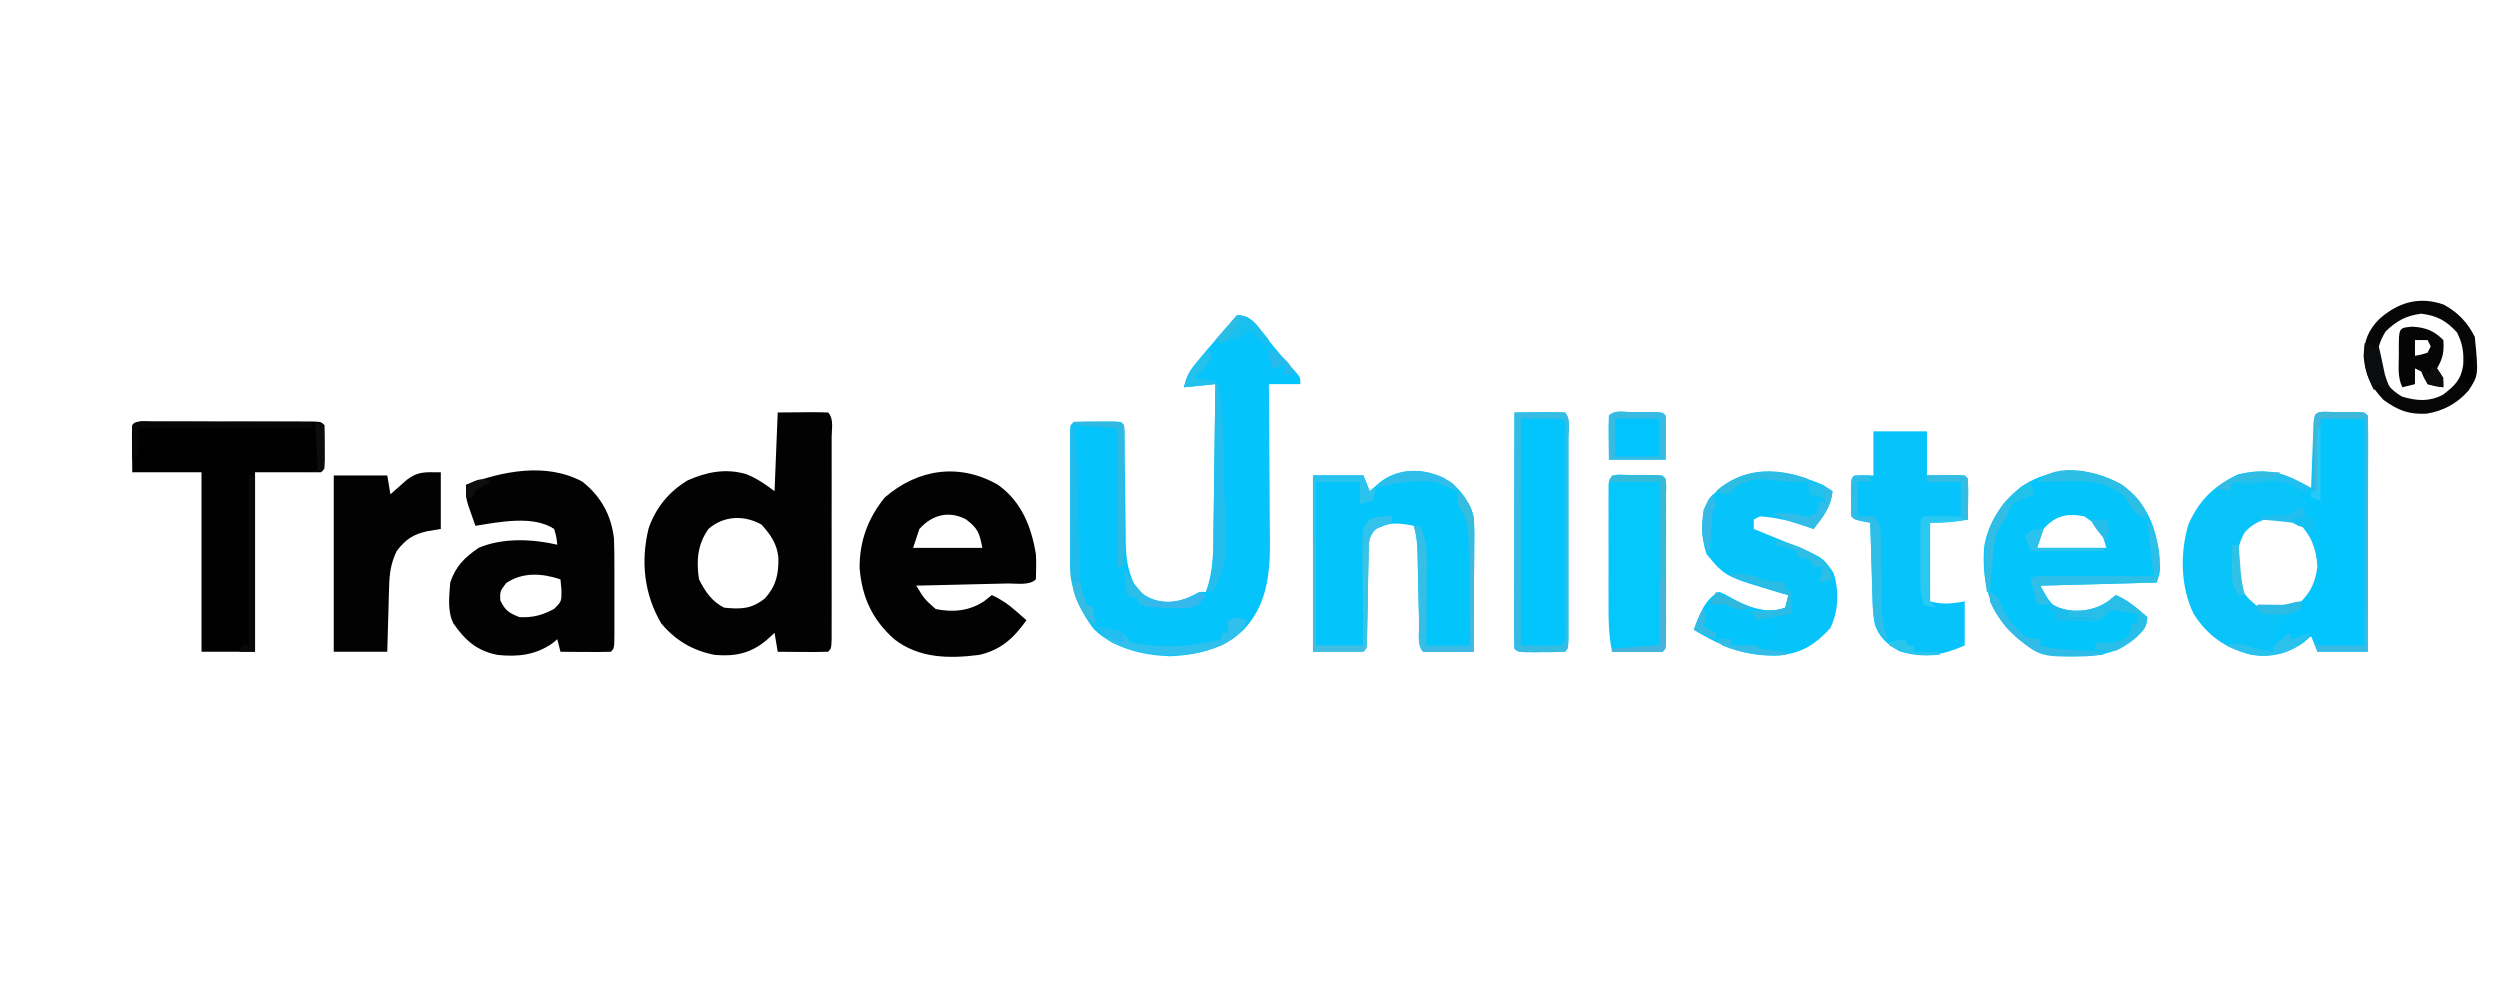 <?xml version="1.0" encoding="UTF-8"?>
<svg version="1.1" xmlns="http://www.w3.org/2000/svg" width="794" height="314">
<path d="M0 0 C3.019 0.32 3.981 0.981 6.113 3.223 C6.839 4.16 7.565 5.097 8.312 6.062 C11.671 10.332 15.115 14.438 18.785 18.441 C20 20 20 20 20 22 C16.7 22 13.4 22 10 22 C10.007 22.742 10.013 23.484 10.02 24.249 C10.081 31.28 10.126 38.311 10.155 45.342 C10.171 48.956 10.192 52.57 10.226 56.184 C10.259 59.678 10.277 63.173 10.285 66.668 C10.293 68.634 10.316 70.601 10.34 72.567 C10.342 82.79 9.239 92.267 2 100 C-4.351 106.102 -12.759 108.061 -21.375 108.438 C-29.913 108.156 -39.309 105.961 -45.57 99.84 C-50.641 93.314 -53.122 86.263 -53.129 78.042 C-53.133 77.085 -53.136 76.127 -53.139 75.141 C-53.137 74.12 -53.135 73.099 -53.133 72.047 C-53.134 70.991 -53.135 69.935 -53.136 68.847 C-53.136 66.621 -53.135 64.396 -53.13 62.17 C-53.125 58.749 -53.13 55.328 -53.137 51.906 C-53.136 49.745 -53.135 47.583 -53.133 45.422 C-53.135 44.393 -53.137 43.364 -53.139 42.303 C-53.136 41.359 -53.133 40.414 -53.129 39.44 C-53.129 38.605 -53.128 37.77 -53.127 36.909 C-53 35 -53 35 -52 34 C-49.489 33.9 -47.011 33.861 -44.5 33.875 C-43.797 33.871 -43.095 33.867 -42.371 33.863 C-37.127 33.873 -37.127 33.873 -36 35 C-35.893 36.375 -35.854 37.755 -35.842 39.133 C-35.832 40.012 -35.822 40.89 -35.811 41.795 C-35.804 42.752 -35.797 43.709 -35.789 44.695 C-35.761 46.711 -35.732 48.727 -35.703 50.742 C-35.662 53.928 -35.625 57.114 -35.599 60.301 C-35.571 63.37 -35.525 66.439 -35.477 69.508 C-35.473 70.453 -35.47 71.398 -35.467 72.372 C-35.363 77.998 -34.682 82.022 -32 87 C-28.808 89.993 -26.067 90.919 -21.688 91.25 C-17.707 90.98 -15.446 89.923 -12 88 C-11.34 88 -10.68 88 -10 88 C-7.511 81.228 -7.652 74.563 -7.586 67.41 C-7.567 66.11 -7.547 64.811 -7.527 63.472 C-7.476 60.038 -7.436 56.603 -7.399 53.169 C-7.359 49.656 -7.308 46.144 -7.258 42.631 C-7.161 35.754 -7.077 28.877 -7 22 C-10.3 22.33 -13.6 22.66 -17 23 C-15.924 18.698 -14.689 17.089 -11.875 13.75 C-11.069 12.79 -10.264 11.829 -9.434 10.84 C-6.316 7.202 -3.187 3.577 0 0 Z " fill="#04C4FB" transform="translate(393,100)"/>
<path d="M0 0 C3.929 -0.031 3.929 -0.031 7.938 -0.062 C8.764 -0.072 9.59 -0.081 10.441 -0.09 C12.294 -0.097 14.147 -0.05 16 0 C17.912 1.912 17.128 5.361 17.129 7.891 C17.131 8.611 17.133 9.331 17.135 10.073 C17.139 12.466 17.136 14.858 17.133 17.25 C17.133 18.905 17.134 20.561 17.136 22.216 C17.137 25.689 17.135 29.163 17.13 32.637 C17.125 37.099 17.128 41.562 17.134 46.024 C17.138 49.444 17.136 52.863 17.134 56.283 C17.133 57.929 17.134 59.574 17.136 61.22 C17.139 63.517 17.135 65.813 17.129 68.109 C17.129 69.419 17.128 70.728 17.127 72.077 C17 75 17 75 16 76 C13.303 76.073 10.633 76.092 7.938 76.062 C7.179 76.058 6.42 76.053 5.639 76.049 C3.759 76.037 1.88 76.019 0 76 C-0.33 74.02 -0.66 72.04 -1 70 C-2.299 71.176 -2.299 71.176 -3.625 72.375 C-8.653 76.532 -13.526 77.549 -20 77 C-27.037 75.603 -32.347 72.485 -37 67 C-42.442 57.672 -43.562 47.309 -41 36.812 C-38.73 30.257 -34.534 25.108 -28.57 21.551 C-22.532 18.87 -16.464 17.694 -10.023 19.578 C-6.553 20.966 -4.014 22.739 -1 25 C-0.67 16.75 -0.34 8.5 0 0 Z M-22 37 C-25.513 41.967 -25.871 47.113 -25 53 C-23.038 56.854 -20.917 60.042 -17 62 C-11.644 62.51 -8.339 62.471 -4 59 C-0.463 54.957 0.304 51.432 0.215 46.059 C-0.242 41.677 -2.255 38.833 -5.125 35.625 C-10.614 32.523 -17.165 32.734 -22 37 Z " fill="#020202" transform="translate(247,131)"/>
<path d="M0 0 C0.703 0.004 1.405 0.008 2.129 0.012 C2.831 0.008 3.534 0.004 4.258 0 C9.502 0.01 9.502 0.01 10.629 1.137 C10.724 3.479 10.755 5.792 10.742 8.135 C10.743 8.867 10.743 9.598 10.743 10.352 C10.742 12.782 10.734 15.211 10.727 17.641 C10.725 19.321 10.723 21.001 10.722 22.681 C10.718 27.111 10.709 31.542 10.698 35.973 C10.687 40.49 10.683 45.008 10.678 49.525 C10.667 58.396 10.649 67.266 10.629 76.137 C5.349 76.137 0.069 76.137 -5.371 76.137 C-6.031 74.487 -6.691 72.837 -7.371 71.137 C-8.072 71.755 -8.774 72.374 -9.496 73.012 C-14.665 76.832 -20.004 78.027 -26.371 77.137 C-34.523 75 -40.175 71.182 -44.688 64.059 C-48.88 55.469 -49.031 44.643 -46.301 35.586 C-42.737 27.766 -38.149 23.422 -30.496 19.762 C-23.614 18.385 -18.355 18.323 -12.043 21.664 C-11.162 22.124 -10.281 22.584 -9.374 23.058 C-8.713 23.414 -8.052 23.77 -7.371 24.137 C-7.334 23.099 -7.334 23.099 -7.295 22.041 C-7.18 18.927 -7.057 15.813 -6.934 12.699 C-6.894 11.611 -6.855 10.522 -6.814 9.4 C-6.752 7.849 -6.752 7.849 -6.688 6.266 C-6.651 5.307 -6.614 4.349 -6.576 3.362 C-6.179 -0.942 -3.788 0.007 0 0 Z M-28.371 38.137 C-31.423 43.051 -30.983 48.552 -30.371 54.137 C-29.171 57.378 -27.351 59.367 -24.621 61.512 C-19.575 62.913 -15.779 62.748 -11.059 60.699 C-7.432 57.241 -6.059 54.082 -5.371 49.137 C-5.676 43.444 -7.285 39.223 -11.371 35.137 C-17.152 32.246 -24.139 33.375 -28.371 38.137 Z " fill="#09C4F9" transform="translate(741.371,130.863)"/>
<path d="M0 0 C5.895 4.716 9.093 10.522 10 18 C10.092 20.745 10.14 23.463 10.133 26.207 C10.134 26.973 10.135 27.739 10.136 28.528 C10.136 30.136 10.135 31.744 10.13 33.351 C10.125 35.822 10.13 38.293 10.137 40.764 C10.136 42.328 10.135 43.893 10.133 45.457 C10.135 46.199 10.137 46.94 10.139 47.704 C10.115 52.885 10.115 52.885 9 54 C6.303 54.073 3.633 54.092 0.938 54.062 C-0.2 54.056 -0.2 54.056 -1.361 54.049 C-3.241 54.037 -5.12 54.019 -7 54 C-7.495 52.02 -7.495 52.02 -8 50 C-8.536 50.454 -9.072 50.907 -9.625 51.375 C-15.048 55.085 -20.609 55.673 -27 55 C-33.576 53.682 -37.22 50.429 -41 45 C-42.966 41.068 -42.329 36.296 -42 32 C-40.268 26.804 -37.475 24.098 -33 21 C-25.418 17.751 -15.948 18.153 -8 20 C-8.27 17.563 -8.27 17.563 -9 15 C-15.609 10.594 -26.365 12.778 -34 14 C-34.508 12.586 -35.006 11.169 -35.5 9.75 C-35.778 8.961 -36.057 8.172 -36.344 7.359 C-37 5 -37 5 -37 1 C-25.43 -3.37 -11.491 -6.234 0 0 Z M-24.25 32.188 C-26.205 34.82 -26.205 34.82 -26.125 37.625 C-24.578 40.89 -23.378 41.706 -20 43 C-15.786 43.213 -12.703 42.381 -9 40.375 C-6.639 38.036 -6.639 38.036 -6.688 34.25 C-6.791 33.178 -6.894 32.105 -7 31 C-12.911 29.03 -19.006 28.658 -24.25 32.188 Z " fill="#020202" transform="translate(185,153)"/>
<path d="M0 0 C6.895 4.98 10.118 11.701 11.496 19.98 C12.268 27.196 12.268 27.196 11 31 C-1.21 31.33 -13.42 31.66 -26 32 C-22.762 37.703 -22.762 37.703 -19.812 39.438 C-14.343 40.531 -9.142 40.07 -4.438 36.938 C-3.633 36.298 -2.829 35.659 -2 35 C1.941 36.668 4.789 39.227 8 42 C7.756 45.295 6.796 46.199 4.375 48.562 C-1.216 53.273 -7.226 54.564 -14.312 54.5 C-15.059 54.494 -15.805 54.487 -16.574 54.48 C-25.168 54.197 -31.036 51.405 -36.938 45.125 C-43.025 37.419 -44.528 29.223 -43.82 19.543 C-42.483 11.748 -38.186 5.462 -32.062 0.562 C-22.301 -6.086 -10.093 -5.805 0 0 Z M-25 14 C-25.66 15.98 -26.32 17.96 -27 20 C-19.74 20 -12.48 20 -5 20 C-6.985 13.531 -6.985 13.531 -12 10 C-17.459 8.917 -21.19 9.741 -25 14 Z " fill="#03C5FB" transform="translate(674,154)"/>
<path d="M0 0 C7.429 5.365 10.54 13.155 12 22 C12.163 24.698 12.09 27.29 12 30 C9.943 32.057 5.644 31.257 2.809 31.316 C1.989 31.337 1.169 31.358 0.324 31.379 C-2.305 31.445 -4.934 31.504 -7.562 31.562 C-9.341 31.606 -11.119 31.649 -12.896 31.693 C-17.264 31.801 -21.632 31.902 -26 32 C-23.439 36.222 -23.439 36.222 -19.812 39.438 C-14.343 40.531 -9.142 40.07 -4.438 36.938 C-3.633 36.298 -2.829 35.659 -2 35 C0.992 36.364 3.29 37.949 5.75 40.125 C6.364 40.664 6.977 41.203 7.609 41.758 C8.068 42.168 8.527 42.578 9 43 C4.931 48.681 0.922 52.405 -6 54 C-15.607 55.205 -25.057 55.155 -33 49 C-39.998 42.749 -43.259 35.643 -43.992 26.348 C-44.02 17.871 -41.347 10.585 -36 4 C-25.464 -5.122 -12.258 -7.049 0 0 Z M-25 14 C-25.66 15.98 -26.32 17.96 -27 20 C-19.74 20 -12.48 20 -5 20 C-5.963 15.184 -6.4 13.83 -10.188 10.953 C-15.641 8.086 -20.966 9.491 -25 14 Z " fill="#020202" transform="translate(317,154)"/>
<path d="M0 0 C5.062 2.898 7.919 6.769 9.625 12.312 C9.895 15.613 9.858 18.898 9.82 22.207 C9.817 23.154 9.815 24.102 9.812 25.078 C9.801 28.094 9.775 31.109 9.75 34.125 C9.74 36.174 9.731 38.223 9.723 40.271 C9.701 45.285 9.666 50.299 9.625 55.312 C6.979 55.339 4.333 55.359 1.688 55.375 C0.933 55.383 0.178 55.392 -0.6 55.4 C-2.525 55.409 -4.45 55.365 -6.375 55.312 C-8.361 53.326 -7.607 49.423 -7.656 46.699 C-7.684 45.55 -7.684 45.55 -7.712 44.378 C-7.771 41.919 -7.824 39.459 -7.875 37 C-7.943 33.775 -8.017 30.549 -8.094 27.324 C-8.107 26.582 -8.121 25.841 -8.135 25.076 C-8.216 21.696 -8.334 18.547 -9.375 15.312 C-14.07 14.392 -17.103 13.993 -21.375 16.312 C-24.313 19.251 -23.711 22.406 -23.754 26.348 C-23.771 27.142 -23.788 27.935 -23.805 28.753 C-23.859 31.294 -23.899 33.834 -23.938 36.375 C-23.981 38.919 -24.028 41.463 -24.08 44.007 C-24.112 45.592 -24.139 47.177 -24.161 48.762 C-24.263 54.201 -24.263 54.201 -25.375 55.312 C-30.655 55.312 -35.935 55.312 -41.375 55.312 C-41.375 36.833 -41.375 18.352 -41.375 -0.688 C-36.095 -0.688 -30.815 -0.688 -25.375 -0.688 C-24.715 0.963 -24.055 2.612 -23.375 4.312 C-22.447 3.508 -21.519 2.704 -20.562 1.875 C-14.839 -3.085 -6.73 -3.132 0 0 Z " fill="#02C5FC" transform="translate(458.375,151.688)"/>
<path d="M0 0 C1.178 -0.003 2.356 -0.006 3.569 -0.01 C4.852 -0.008 6.134 -0.006 7.455 -0.003 C8.761 -0.004 10.067 -0.005 11.412 -0.006 C14.179 -0.008 16.947 -0.006 19.714 -0.001 C23.269 0.005 26.823 0.001 30.378 -0.005 C33.758 -0.009 37.138 -0.006 40.518 -0.003 C41.8 -0.005 43.082 -0.007 44.403 -0.01 C46.17 -0.005 46.17 -0.005 47.973 0 C49.016 0.001 50.058 0.002 51.133 0.002 C53.486 0.129 53.486 0.129 54.486 1.129 C54.585 3.461 54.616 5.796 54.611 8.129 C54.615 10.048 54.615 10.048 54.619 12.004 C54.486 15.129 54.486 15.129 53.486 16.129 C46.556 16.129 39.626 16.129 32.486 16.129 C32.486 34.939 32.486 53.749 32.486 73.129 C26.876 73.129 21.266 73.129 15.486 73.129 C15.486 54.319 15.486 35.509 15.486 16.129 C8.226 16.129 0.966 16.129 -6.514 16.129 C-6.534 13.675 -6.555 11.221 -6.576 8.692 C-6.585 7.918 -6.594 7.144 -6.604 6.346 C-6.611 4.607 -6.564 2.868 -6.514 1.129 C-4.771 -0.614 -2.37 0.002 0 0 Z " fill="#010101" transform="translate(48.514,133.871)"/>
<path d="M0 0 C0.99 0.66 1.98 1.32 3 2 C2.543 7.027 0.008 10.149 -3 14 C-3.557 13.795 -4.114 13.59 -4.688 13.379 C-9.833 11.562 -14.548 10.383 -20 10 C-20.99 10.495 -20.99 10.495 -22 11 C-22 11.99 -22 12.98 -22 14 C-21.451 14.221 -20.901 14.443 -20.335 14.671 C-17.824 15.689 -15.318 16.719 -12.812 17.75 C-11.948 18.098 -11.084 18.446 -10.193 18.805 C-0.054 23 -0.054 23 3.289 27.883 C5.218 33.628 4.915 40.103 2.312 45.5 C-2.679 50.896 -6.855 53.506 -14.32 54.223 C-24.413 54.586 -32.509 51.189 -41 46 C-39.425 41.538 -37.406 36.203 -33 34 C-30.863 34.961 -30.863 34.961 -28.312 36.375 C-23.419 38.917 -19.151 40.566 -13.562 39.562 C-13.047 39.377 -12.531 39.191 -12 39 C-11.67 37.68 -11.34 36.36 -11 35 C-11.606 34.83 -12.212 34.66 -12.836 34.484 C-31 29.231 -31 29.231 -37 22 C-38.938 16.186 -39.021 10.079 -36.312 4.562 C-25.998 -6.867 -13.32 -5.632 0 0 Z " fill="#06C4FA" transform="translate(579,154)"/>
<path d="M0 0 C5.61 0 11.22 0 17 0 C17 4.62 17 9.24 17 14 C18.959 13.979 20.919 13.959 22.938 13.938 C24.958 13.916 26.98 13.928 29 14 C30 15 30 15 30.098 17.941 C30.086 19.136 30.074 20.331 30.062 21.562 C30.053 22.76 30.044 23.958 30.035 25.191 C30.024 26.118 30.012 27.045 30 28 C25.818 28.797 22.34 29 18 29 C18 37.25 18 45.5 18 54 C22.199 55.05 24.794 54.728 29 54 C29 58.62 29 63.24 29 68 C21.674 71.197 15.927 72.223 8.188 69.812 C4.421 67.671 1.834 65.473 0.418 61.274 C-0.149 58.192 -0.223 55.18 -0.316 52.047 C-0.337 51.387 -0.358 50.726 -0.379 50.046 C-0.445 47.948 -0.504 45.849 -0.562 43.75 C-0.606 42.323 -0.649 40.896 -0.693 39.469 C-0.8 35.979 -0.902 32.49 -1 29 C-1.804 28.856 -2.609 28.711 -3.438 28.562 C-6 28 -6 28 -7 27 C-7.099 25.002 -7.13 23 -7.125 21 C-7.128 19.907 -7.13 18.814 -7.133 17.688 C-7 15 -7 15 -6 14 C-4.02 14 -2.04 14 0 14 C0 9.38 0 4.76 0 0 Z " fill="#06C4FB" transform="translate(595,137)"/>
<path d="M0 0 C2.646 -0.027 5.292 -0.047 7.938 -0.062 C8.692 -0.071 9.447 -0.079 10.225 -0.088 C12.15 -0.097 14.075 -0.052 16 0 C17.912 1.912 17.128 5.361 17.129 7.891 C17.131 8.611 17.133 9.331 17.135 10.073 C17.139 12.466 17.136 14.858 17.133 17.25 C17.133 18.905 17.134 20.561 17.136 22.216 C17.137 25.689 17.135 29.163 17.13 32.637 C17.125 37.099 17.128 41.562 17.134 46.024 C17.138 49.444 17.136 52.863 17.134 56.283 C17.133 57.929 17.134 59.574 17.136 61.22 C17.139 63.517 17.135 65.813 17.129 68.109 C17.129 69.419 17.128 70.728 17.127 72.077 C17 75 17 75 16 76 C13.489 76.1 11.011 76.139 8.5 76.125 C7.797 76.129 7.095 76.133 6.371 76.137 C1.127 76.127 1.127 76.127 0 75 C-0.095 72.657 -0.126 70.345 -0.114 68.002 C-0.114 67.27 -0.114 66.538 -0.114 65.785 C-0.113 63.355 -0.105 60.926 -0.098 58.496 C-0.096 56.816 -0.094 55.136 -0.093 53.456 C-0.09 49.025 -0.08 44.595 -0.069 40.164 C-0.058 35.647 -0.054 31.129 -0.049 26.611 C-0.038 17.741 -0.021 8.87 0 0 Z " fill="#02C5FD" transform="translate(481,131)"/>
<path d="M0 0 C0 5.94 0 11.88 0 18 C-2.073 18.34 -2.073 18.34 -4.188 18.688 C-8.765 19.71 -11.087 21.204 -14 25 C-15.881 28.868 -16.292 32.114 -16.414 36.395 C-16.453 37.597 -16.491 38.799 -16.531 40.037 C-16.562 41.283 -16.593 42.529 -16.625 43.812 C-16.664 45.078 -16.702 46.343 -16.742 47.646 C-16.836 50.764 -16.919 53.882 -17 57 C-22.61 57 -28.22 57 -34 57 C-34 38.52 -34 20.04 -34 1 C-28.39 1 -22.78 1 -17 1 C-16.67 2.98 -16.34 4.96 -16 7 C-15.529 6.578 -15.059 6.157 -14.574 5.723 C-13.952 5.175 -13.329 4.627 -12.688 4.062 C-12.073 3.517 -11.458 2.972 -10.824 2.41 C-7.15 -0.43 -4.822 0 0 0 Z " fill="#020202" transform="translate(140,150)"/>
<path d="M0 0 C4.62 0 9.24 0 14 0 C14 23.76 14 47.52 14 72 C9.05 72 4.1 72 -1 72 C-1.33 71.01 -1.66 70.02 -2 69 C-3.093 69.165 -4.186 69.33 -5.312 69.5 C-9 70 -9 70 -12 70 C-11.67 70.66 -11.34 71.32 -11 72 C-13.475 72.495 -13.475 72.495 -16 73 C-14.78 68.964 -13.543 65.391 -11 62 C-8.312 60.688 -8.312 60.688 -6 60 C-6 59.34 -6 58.68 -6 58 C-5.01 57.34 -4.02 56.68 -3 56 C-2.67 55.01 -2.34 54.02 -2 53 C-1.34 53 -0.68 53 0 53 C0 48.38 0 43.76 0 39 C-0.66 39 -1.32 39 -2 39 C-2.186 37.298 -2.186 37.298 -2.375 35.562 C-2.581 34.387 -2.788 33.211 -3 32 C-3.66 31.67 -4.32 31.34 -5 31 C-5 28.69 -5 26.38 -5 24 C-2.525 24.99 -2.525 24.99 0 26 C0 17.42 0 8.84 0 0 Z " fill="#02C5FD" transform="translate(737,133)"/>
<path d="M0 0 C1.125 0.006 1.125 0.006 2.273 0.012 C3.024 0.008 3.774 0.004 4.547 0 C10.147 0.01 10.147 0.01 11.273 1.137 C11.372 2.819 11.401 4.506 11.403 6.191 C11.406 7.269 11.409 8.347 11.412 9.458 C11.41 10.63 11.408 11.803 11.406 13.012 C11.408 14.804 11.408 14.804 11.409 16.632 C11.41 19.164 11.408 21.696 11.404 24.229 C11.398 28.12 11.404 32.011 11.41 35.902 C11.409 38.355 11.408 40.809 11.406 43.262 C11.408 44.435 11.41 45.607 11.412 46.816 C11.409 47.894 11.406 48.972 11.403 50.082 C11.402 51.036 11.401 51.99 11.4 52.973 C11.273 55.137 11.273 55.137 10.273 56.137 C7.577 56.21 4.907 56.229 2.211 56.199 C1.073 56.192 1.073 56.192 -0.088 56.186 C-1.967 56.174 -3.847 56.156 -5.727 56.137 C-6.959 50.384 -6.871 44.72 -6.859 38.867 C-6.86 37.79 -6.861 36.714 -6.862 35.604 C-6.863 33.338 -6.861 31.071 -6.857 28.804 C-6.852 25.319 -6.857 21.834 -6.863 18.35 C-6.863 16.147 -6.861 13.945 -6.859 11.742 C-6.861 10.694 -6.863 9.647 -6.866 8.567 C-6.862 7.605 -6.859 6.644 -6.856 5.653 C-6.855 4.803 -6.854 3.953 -6.854 3.077 C-6.579 -1.121 -3.505 0.006 0 0 Z " fill="#04C8FC" transform="translate(517.727,150.863)"/>
<path d="M0 0 C4.62 0 9.24 0 14 0 C14 2.31 14 4.62 14 7 C15.32 6.67 16.64 6.34 18 6 C18.66 7.65 19.32 9.3 20 11 C19.01 11.33 18.02 11.66 17 12 C15.553 15.921 15.774 20.132 15.684 24.266 C15.663 25.059 15.642 25.852 15.621 26.67 C15.555 29.196 15.496 31.723 15.438 34.25 C15.394 35.966 15.351 37.682 15.307 39.398 C15.2 43.599 15.098 47.799 15 52 C10.05 52 5.1 52 0 52 C0 34.84 0 17.68 0 0 Z " fill="#03C5FC" transform="translate(418,153)"/>
<path d="M0 0 C4.538 2.436 7.64 5.702 9.93 10.281 C11.12 22.44 11.12 22.44 7.93 27.344 C4.324 31.415 0.015 33.766 -5.34 34.66 C-11.052 34.962 -14.467 33.621 -19.07 30.281 C-23.205 25.923 -24.908 22.325 -25.383 16.344 C-25.22 11.514 -23.875 8.103 -20.418 4.613 C-14.507 -0.648 -7.803 -2.709 0 0 Z M-18.383 8.531 C-20.491 11.967 -21.001 14.249 -21.07 18.281 C-19.506 23.408 -17.784 26.617 -13.07 29.281 C-8.444 30.62 -4.541 30.921 -0.195 28.656 C3.565 25.798 5.537 23.934 6.242 19.172 C6.461 15.091 6.102 12.639 4.305 8.906 C0.908 5.152 -2.042 3.535 -7.07 2.906 C-11.861 3.505 -14.936 5.178 -18.383 8.531 Z " fill="#060606" transform="translate(776.07,96.719)"/>
<path d="M0 0 C7.875 0.875 7.875 0.875 9 2 C10.347 2.231 11.704 2.412 13.062 2.562 C14.362 2.707 15.661 2.851 17 3 C17 3.66 17 4.32 17 5 C17.66 5.33 18.32 5.66 19 6 C19 8.31 19 10.62 19 13 C18.301 13.086 17.603 13.173 16.883 13.262 C14.161 13.682 11.616 14.135 9 15 C7.625 17.476 7.625 17.476 7 20 C4.375 20.812 4.375 20.812 2 21 C2 21.33 2 21.66 2 22 C7.026 23.571 11.761 24.449 17 25 C17 25.33 17 25.66 17 26 C5.845 26.641 -2.537 23.783 -12 18 C-10.425 13.538 -8.406 8.203 -4 6 C-1.863 6.961 -1.863 6.961 0.688 8.375 C5.581 10.917 9.849 12.566 15.438 11.562 C16.211 11.284 16.211 11.284 17 11 C17.33 9.68 17.66 8.36 18 7 C17.371 6.818 16.742 6.636 16.094 6.449 C10.629 4.844 5.308 3.064 0 1 C0 0.67 0 0.34 0 0 Z " fill="#04C5FB" transform="translate(550,182)"/>
<path d="M0 0 C2.646 -0.027 5.292 -0.047 7.938 -0.062 C8.692 -0.071 9.447 -0.079 10.225 -0.088 C12.15 -0.097 14.075 -0.052 16 0 C17.912 1.912 17.128 5.361 17.129 7.891 C17.131 8.611 17.133 9.331 17.135 10.073 C17.139 12.466 17.136 14.858 17.133 17.25 C17.133 18.905 17.134 20.561 17.136 22.216 C17.137 25.689 17.135 29.163 17.13 32.637 C17.125 37.099 17.128 41.562 17.134 46.024 C17.138 49.444 17.136 52.863 17.134 56.283 C17.133 57.929 17.134 59.574 17.136 61.22 C17.139 63.517 17.135 65.813 17.129 68.109 C17.129 69.419 17.128 70.728 17.127 72.077 C17 75 17 75 16 76 C13.489 76.1 11.011 76.139 8.5 76.125 C7.797 76.129 7.095 76.133 6.371 76.137 C1.127 76.127 1.127 76.127 0 75 C-0.095 72.657 -0.126 70.345 -0.114 68.002 C-0.114 67.27 -0.114 66.538 -0.114 65.785 C-0.113 63.355 -0.105 60.926 -0.098 58.496 C-0.096 56.816 -0.094 55.136 -0.093 53.456 C-0.09 49.025 -0.08 44.595 -0.069 40.164 C-0.058 35.647 -0.054 31.129 -0.049 26.611 C-0.038 17.741 -0.021 8.87 0 0 Z M2 2 C2 25.76 2 49.52 2 74 C6.29 74 10.58 74 15 74 C16.87 72.13 16.128 68.969 16.129 66.477 C16.131 65.795 16.133 65.114 16.135 64.412 C16.139 62.15 16.136 59.887 16.133 57.625 C16.133 56.059 16.134 54.494 16.136 52.928 C16.137 49.643 16.135 46.358 16.13 43.072 C16.125 38.852 16.128 34.631 16.134 30.411 C16.138 27.177 16.136 23.943 16.134 20.709 C16.133 19.152 16.134 17.595 16.136 16.039 C16.139 13.867 16.135 11.695 16.129 9.523 C16.129 8.285 16.128 7.047 16.127 5.771 C16.316 3.091 16.316 3.091 15 2 C10.71 2 6.42 2 2 2 Z " fill="#36BCE3" transform="translate(481,131)"/>
<path d="M0 0 C1.125 0.006 1.125 0.006 2.273 0.012 C3.024 0.008 3.774 0.004 4.547 0 C10.147 0.01 10.147 0.01 11.273 1.137 C11.418 5.805 11.316 10.465 11.273 15.137 C5.333 15.137 -0.607 15.137 -6.727 15.137 C-6.824 4.297 -6.824 4.297 -6.727 1.137 C-4.905 -0.684 -2.42 0.004 0 0 Z " fill="#02C4FC" transform="translate(517.727,130.863)"/>
<path d="M0 0 C0.817 0.195 1.635 0.389 2.477 0.59 C3.416 0.824 3.416 0.824 4.375 1.062 C4.375 2.053 4.375 3.042 4.375 4.062 C3.715 4.062 3.055 4.062 2.375 4.062 C2.292 4.846 2.21 5.63 2.125 6.438 C1.375 9.062 1.375 9.062 -0.312 10.375 C-3.149 11.218 -5.68 11.128 -8.625 11.062 C-8.955 11.393 -9.285 11.723 -9.625 12.062 C-8.635 12.393 -7.645 12.723 -6.625 13.062 C-10.585 13.062 -14.545 13.062 -18.625 13.062 C-18.955 12.072 -19.285 11.082 -19.625 10.062 C-20.285 9.732 -20.945 9.402 -21.625 9.062 C-21.312 7.188 -21.312 7.188 -20.625 5.062 C-17.311 2.853 -16.28 2.838 -12.438 2.938 C-11.536 2.956 -10.635 2.974 -9.707 2.992 C-9.02 3.015 -8.333 3.039 -7.625 3.062 C-7.295 2.072 -6.965 1.083 -6.625 0.062 C-3.992 -1.254 -2.823 -0.686 0 0 Z " fill="#02C5FC" transform="translate(674.625,193.938)"/>
<path d="M0 0 C5.28 0 10.56 0 16 0 C16.66 1.65 17.32 3.3 18 5 C18.66 4.67 19.32 4.34 20 4 C19.67 5.32 19.34 6.64 19 8 C17.68 8.33 16.36 8.66 15 9 C15 6.69 15 4.38 15 2 C10.38 2 5.76 2 1 2 C1 19.16 1 36.32 1 54 C5.95 54 10.9 54 16 54 C15.99 52.93 15.979 51.861 15.968 50.759 C15.932 46.786 15.909 42.812 15.89 38.839 C15.88 37.12 15.866 35.401 15.849 33.683 C15.825 31.21 15.814 28.738 15.805 26.266 C15.789 25.115 15.789 25.115 15.773 23.942 C15.772 16.808 15.772 16.808 18 14 C21.625 13.25 21.625 13.25 25 13 C25 13.66 25 14.32 25 15 C23.824 15.433 23.824 15.433 22.625 15.875 C19.903 16.849 19.903 16.849 18 19 C17.767 21.709 17.651 24.323 17.621 27.035 C17.604 27.829 17.587 28.623 17.57 29.441 C17.516 31.981 17.476 34.522 17.438 37.062 C17.394 39.607 17.347 42.151 17.295 44.695 C17.263 46.28 17.236 47.864 17.214 49.449 C17.112 54.888 17.112 54.888 16 56 C10.72 56 5.44 56 0 56 C0 37.52 0 19.04 0 0 Z " fill="#41BDE1" transform="translate(417,151)"/>
<path d="M0 0 C4.175 0.278 6.774 1.274 9.75 4.25 C10.044 7.871 9.601 10.127 7.75 13.25 C8.74 14.735 8.74 14.735 9.75 16.25 C9.75 17.24 9.75 18.23 9.75 19.25 C7.375 19 7.375 19 4.75 18.25 C3.562 16.25 3.562 16.25 2.75 14.25 C2.09 13.92 1.43 13.59 0.75 13.25 C0.75 14.9 0.75 16.55 0.75 18.25 C-0.57 18.58 -1.89 18.91 -3.25 19.25 C-4.837 16.076 -4.393 12.668 -4.375 9.188 C-4.379 8.442 -4.383 7.696 -4.387 6.928 C-4.375 0.337 -4.375 0.337 0 0 Z M0.75 4.25 C0.75 5.9 0.75 7.55 0.75 9.25 C2.725 8.902 2.725 8.902 4.75 8.25 C5.08 7.59 5.41 6.93 5.75 6.25 C5.42 5.59 5.09 4.93 4.75 4.25 C3.43 4.25 2.11 4.25 0.75 4.25 Z " fill="#060506" transform="translate(766.25,103.75)"/>
<path d="M0 0 C0.703 0.004 1.405 0.008 2.129 0.012 C2.831 0.008 3.534 0.004 4.258 0 C9.502 0.01 9.502 0.01 10.629 1.137 C10.724 3.479 10.755 5.792 10.742 8.135 C10.743 8.867 10.743 9.598 10.743 10.352 C10.742 12.782 10.734 15.211 10.727 17.641 C10.725 19.321 10.723 21.001 10.722 22.681 C10.718 27.111 10.709 31.542 10.698 35.973 C10.687 40.49 10.683 45.008 10.678 49.525 C10.667 58.396 10.649 67.266 10.629 76.137 C5.349 76.137 0.069 76.137 -5.371 76.137 C-5.866 73.662 -5.866 73.662 -6.371 71.137 C-6.041 72.127 -5.711 73.117 -5.371 74.137 C-0.421 74.137 4.529 74.137 9.629 74.137 C9.629 50.377 9.629 26.617 9.629 2.137 C5.009 2.137 0.389 2.137 -4.371 2.137 C-4.701 9.727 -5.031 17.317 -5.371 25.137 C-5.701 25.137 -6.031 25.137 -6.371 25.137 C-6.4 21.158 -6.418 17.178 -6.434 13.199 C-6.442 12.063 -6.45 10.927 -6.459 9.756 C-6.462 8.676 -6.465 7.597 -6.469 6.484 C-6.474 5.484 -6.479 4.484 -6.485 3.453 C-6.268 -0.963 -3.85 0.007 0 0 Z " fill="#37BBE5" transform="translate(741.371,130.863)"/>
<path d="M0 0 C3.29 2.842 4.814 5.724 5.172 10.109 C5.231 12.707 5.225 15.296 5.195 17.895 C5.192 18.842 5.19 19.789 5.187 20.765 C5.176 23.781 5.15 26.797 5.125 29.812 C5.115 31.861 5.106 33.91 5.098 35.959 C5.076 40.973 5.041 45.986 5 51 C2.354 51.027 -0.292 51.047 -2.938 51.062 C-3.692 51.071 -4.447 51.079 -5.225 51.088 C-7.15 51.097 -9.075 51.052 -11 51 C-12.986 49.014 -12.232 45.11 -12.281 42.387 C-12.3 41.621 -12.318 40.855 -12.337 40.066 C-12.396 37.606 -12.449 35.147 -12.5 32.688 C-12.568 29.462 -12.642 26.237 -12.719 23.012 C-12.739 21.899 -12.739 21.899 -12.76 20.764 C-12.841 17.384 -12.959 14.235 -14 11 C-13.34 11 -12.68 11 -12 11 C-9.921 15.249 -9.736 19.068 -9.805 23.707 C-9.808 24.432 -9.81 25.158 -9.813 25.905 C-9.824 28.208 -9.849 30.51 -9.875 32.812 C-9.885 34.38 -9.894 35.947 -9.902 37.514 C-9.924 41.343 -9.959 45.171 -10 49 C-5.38 49 -0.76 49 4 49 C3.931 43.395 3.843 37.79 3.738 32.185 C3.704 30.279 3.676 28.373 3.654 26.467 C3.62 23.724 3.568 20.981 3.512 18.238 C3.505 17.389 3.499 16.54 3.492 15.665 C3.373 10.825 2.77 8.099 0 4 C0 2.68 0 1.36 0 0 Z " fill="#33BFE6" transform="translate(463,156)"/>
<path d="M0 0 C2.646 -0.027 5.292 -0.047 7.938 -0.062 C8.692 -0.071 9.447 -0.079 10.225 -0.088 C12.15 -0.097 14.075 -0.052 16 0 C17.68 1.68 17.127 3.751 17.129 6.055 C17.133 7.133 17.136 8.21 17.139 9.321 C17.137 10.494 17.135 11.667 17.133 12.875 C17.134 14.667 17.134 14.667 17.136 16.496 C17.136 19.028 17.135 21.56 17.13 24.092 C17.125 27.983 17.13 31.874 17.137 35.766 C17.136 38.219 17.135 40.672 17.133 43.125 C17.135 44.298 17.137 45.471 17.139 46.679 C17.136 47.757 17.133 48.835 17.129 49.945 C17.129 50.899 17.128 51.853 17.127 52.836 C17 55 17 55 16 56 C13.303 56.073 10.633 56.092 7.938 56.062 C6.8 56.056 6.8 56.056 5.639 56.049 C3.759 56.037 1.88 56.019 0 56 C0 55.67 0 55.34 0 55 C4.95 54.67 9.9 54.34 15 54 C15 36.84 15 19.68 15 2 C9.72 2 4.44 2 -1 2 C-0.67 1.34 -0.34 0.68 0 0 Z " fill="#37B9D8" transform="translate(512,151)"/>
<path d="M0 0 C0.993 0.002 1.985 0.004 3.008 0.007 C4.129 0.007 5.25 0.007 6.405 0.007 C8.235 0.015 8.235 0.015 10.101 0.023 C11.964 0.025 11.964 0.025 13.864 0.027 C17.17 0.032 20.476 0.041 23.782 0.052 C27.153 0.062 30.525 0.066 33.896 0.071 C40.516 0.082 47.135 0.099 53.754 0.12 C53.754 0.78 53.754 1.44 53.754 2.12 C35.604 2.12 17.454 2.12 -1.246 2.12 C-1.246 4.76 -1.246 7.4 -1.246 10.12 C-1.906 10.78 -2.566 11.44 -3.246 12.12 C-3.273 10.308 -3.293 8.495 -3.309 6.683 C-3.32 5.673 -3.332 4.664 -3.344 3.624 C-3.219 0.413 -3.193 0.171 0 0 Z " fill="#070707" transform="translate(45.246,133.88)"/>
<path d="M0 0 C0.33 0 0.66 0 1 0 C2.618 9.533 2.493 19.233 2.722 28.878 C2.782 31.25 2.851 33.621 2.929 35.991 C3.042 39.43 3.128 42.869 3.207 46.309 C3.246 47.361 3.286 48.413 3.326 49.497 C3.441 56.168 2.477 60.279 -1 66 C-1.66 66 -2.32 66 -3 66 C-2.518 64.688 -2.518 64.688 -2.026 63.349 C-0.366 57.5 -0.641 51.444 -0.586 45.41 C-0.567 44.11 -0.547 42.811 -0.527 41.472 C-0.476 38.038 -0.436 34.603 -0.399 31.169 C-0.359 27.656 -0.308 24.144 -0.258 20.631 C-0.161 13.754 -0.077 6.877 0 0 Z " fill="#23BEEE" transform="translate(386,122)"/>
<path d="M0 0 C1.912 2.867 2.508 4.46 3.188 7.75 C3.367 8.57 3.546 9.39 3.73 10.234 C4 13 4 13 3 20 C-9.21 20.33 -21.42 20.66 -34 21 C-33.01 22.98 -32.02 24.96 -31 27 C-32.32 27 -33.64 27 -35 27 C-35.361 25.689 -35.714 24.376 -36.062 23.062 C-36.26 22.332 -36.457 21.601 -36.66 20.848 C-36.772 20.238 -36.884 19.628 -37 19 C-36 18 -36 18 -32.398 17.886 C-30.795 17.887 -29.193 17.892 -27.59 17.902 C-26.748 17.904 -25.906 17.905 -25.038 17.907 C-22.338 17.912 -19.638 17.925 -16.938 17.938 C-15.111 17.943 -13.285 17.947 -11.459 17.951 C-6.973 17.961 -2.486 17.981 2 18 C1.34 12.06 0.68 6.12 0 0 Z " fill="#2EBFE9" transform="translate(682,165)"/>
<path d="M0 0 C1.979 -0.027 3.958 -0.046 5.938 -0.062 C7.04 -0.074 8.142 -0.086 9.277 -0.098 C12 0 12 0 13 1 C13.073 3.186 13.084 5.375 13.062 7.562 C13.053 8.76 13.044 9.958 13.035 11.191 C13.024 12.118 13.012 13.045 13 14 C8.929 14.776 5.139 15.046 1 15 C0.942 19.125 0.906 23.25 0.875 27.375 C0.858 28.551 0.841 29.726 0.824 30.938 C0.818 32.059 0.811 33.18 0.805 34.336 C0.794 35.373 0.784 36.41 0.773 37.478 C0.744 40.171 0.744 40.171 3 42 C1.062 41.688 1.062 41.688 -1 41 C-2.033 37.902 -2.129 35.739 -2.133 32.492 C-2.134 31.424 -2.135 30.355 -2.137 29.254 C-2.133 28.139 -2.129 27.024 -2.125 25.875 C-2.129 24.752 -2.133 23.629 -2.137 22.473 C-2.135 21.407 -2.134 20.341 -2.133 19.242 C-2.132 18.261 -2.131 17.28 -2.129 16.269 C-2 14 -2 14 -1 13 C1.02 12.928 3.042 12.916 5.062 12.938 C6.72 12.951 6.72 12.951 8.41 12.965 C9.265 12.976 10.119 12.988 11 13 C11 9.37 11 5.74 11 2 C7.37 2 3.74 2 0 2 C0 1.34 0 0.68 0 0 Z " fill="#29C9F4" transform="translate(612,151)"/>
<path d="M0 0 C3.941 1.668 6.789 4.227 10 7 C9.747 10.411 8.765 11.219 6.188 13.625 C0.139 18.131 0.139 18.131 -4.25 17.625 C-5.157 17.419 -6.065 17.212 -7 17 C-6.67 16.34 -6.34 15.68 -6 15 C-4.639 15.062 -4.639 15.062 -3.25 15.125 C-0.09 15.003 1.484 14.864 4 13 C4.805 10.95 4.805 10.95 5 9 C5.66 9 6.32 9 7 9 C7 8.01 7 7.02 7 6 C5.566 5.75 4.127 5.526 2.688 5.312 C1.887 5.185 1.086 5.057 0.262 4.926 C-0.485 4.95 -1.231 4.975 -2 5 C-2.443 5.485 -2.887 5.969 -3.344 6.469 C-6.008 8.932 -8.672 8.284 -12.188 8.188 C-13.46 8.16 -14.732 8.133 -16.043 8.105 C-17.507 8.053 -17.507 8.053 -19 8 C-19 7.01 -19 6.02 -19 5 C-19.66 5 -20.32 5 -21 5 C-20.67 4.34 -20.34 3.68 -20 3 C-19.361 3.351 -18.721 3.701 -18.062 4.062 C-13.333 5.51 -8.56 5.29 -4.086 3.035 C-2.264 1.855 -2.264 1.855 0 0 Z " fill="#29BEE8" transform="translate(672,189)"/>
<path d="M0 0 C0.66 0 1.32 0 2 0 C2 18.48 2 36.96 2 56 C0.35 56 -1.3 56 -3 56 C-2.67 55.34 -2.34 54.68 -2 54 C-1.34 54 -0.68 54 0 54 C0 36.18 0 18.36 0 0 Z " fill="#090909" transform="translate(79,151)"/>
<path d="M0 0 C1.207 0.031 1.207 0.031 2.438 0.062 C2.438 0.723 2.438 1.383 2.438 2.062 C1.117 2.062 -0.203 2.062 -1.562 2.062 C-1.562 5.692 -1.562 9.322 -1.562 13.062 C0.087 13.062 1.738 13.062 3.438 13.062 C6.244 15.869 5.753 18.544 5.781 22.301 C5.796 23.019 5.81 23.736 5.826 24.476 C5.872 26.776 5.906 29.075 5.938 31.375 C5.979 34.392 6.033 37.409 6.094 40.426 C6.099 41.116 6.104 41.805 6.11 42.516 C6.191 46.456 6.718 49.508 8.438 53.062 C4.36 49.38 3.579 47.273 3.232 41.854 C3.196 40.619 3.159 39.383 3.121 38.109 C3.1 37.449 3.08 36.789 3.058 36.109 C2.993 34.01 2.934 31.911 2.875 29.812 C2.832 28.385 2.788 26.958 2.744 25.531 C2.637 22.042 2.536 18.552 2.438 15.062 C1.633 14.918 0.829 14.774 0 14.625 C-2.562 14.062 -2.562 14.062 -3.562 13.062 C-3.661 11.065 -3.692 9.063 -3.688 7.062 C-3.69 5.969 -3.693 4.876 -3.695 3.75 C-3.514 0.086 -3.514 0.086 0 0 Z " fill="#2FBEE7" transform="translate(591.562,150.938)"/>
<path d="M0 0 C0.33 0 0.66 0 1 0 C1.774 6.228 2.167 12.33 2.246 18.602 C2.279 20.409 2.312 22.216 2.346 24.023 C2.393 26.832 2.438 29.641 2.477 32.449 C2.517 35.188 2.568 37.926 2.621 40.664 C2.63 41.497 2.638 42.329 2.647 43.187 C2.751 48.131 3.278 52.343 5 57 C5.66 57.33 6.32 57.66 7 58 C7.625 61.062 7.625 61.062 8 64 C3.011 59.699 1.048 54.379 0 48 C-0.082 46.344 -0.118 44.685 -0.114 43.026 C-0.113 42.066 -0.113 41.105 -0.113 40.115 C-0.108 39.091 -0.103 38.067 -0.098 37.012 C-0.096 35.953 -0.095 34.895 -0.093 33.805 C-0.088 30.432 -0.075 27.06 -0.062 23.688 C-0.057 21.398 -0.053 19.108 -0.049 16.818 C-0.038 11.212 -0.021 5.606 0 0 Z " fill="#22BCEC" transform="translate(340,135)"/>
<path d="M0 0 C-1.416 4.247 -4.214 5.933 -8 8 C-19.9 12.661 -31.301 12.037 -43 7 C-45.172 5.451 -46.388 4.149 -48 2 C-46.539 2.256 -45.081 2.53 -43.625 2.812 C-42.407 3.039 -42.407 3.039 -41.164 3.27 C-39 4 -39 4 -37 7 C-27.326 8.971 -17.5 8.533 -8 6 C-8 5.34 -8 4.68 -8 4 C-7.34 4 -6.68 4 -6 4 C-6 2.68 -6 1.36 -6 0 C-3.509 -1.245 -2.589 -0.777 0 0 Z " fill="#2FC0ED" transform="translate(396,197)"/>
<path d="M0 0 C2.479 -0.027 4.958 -0.047 7.438 -0.062 C8.145 -0.071 8.852 -0.079 9.58 -0.088 C11.387 -0.097 13.194 -0.052 15 0 C16 1 16 1 16.12 2.829 C16.117 4.024 16.117 4.024 16.114 5.244 C16.113 6.145 16.113 7.046 16.113 7.974 C16.108 8.953 16.103 9.933 16.098 10.941 C16.096 11.939 16.095 12.936 16.093 13.964 C16.088 17.163 16.075 20.363 16.062 23.562 C16.057 25.726 16.053 27.889 16.049 30.053 C16.038 35.369 16.021 40.684 16 46 C15.34 46 14.68 46 14 46 C14 31.48 14 16.96 14 2 C7.07 1.505 7.07 1.505 0 1 C0 0.67 0 0.34 0 0 Z " fill="#30B9E1" transform="translate(341,134)"/>
<path d="M0 0 C1.125 0.006 1.125 0.006 2.273 0.012 C3.024 0.008 3.774 0.004 4.547 0 C10.147 0.01 10.147 0.01 11.273 1.137 C11.418 5.805 11.316 10.465 11.273 15.137 C5.333 15.137 -0.607 15.137 -6.727 15.137 C-6.824 4.297 -6.824 4.297 -6.727 1.137 C-4.905 -0.684 -2.42 0.004 0 0 Z M-4.727 2.137 C-4.727 6.097 -4.727 10.057 -4.727 14.137 C-0.107 14.137 4.513 14.137 9.273 14.137 C9.273 10.177 9.273 6.217 9.273 2.137 C4.653 2.137 0.033 2.137 -4.727 2.137 Z " fill="#37BBE2" transform="translate(517.727,130.863)"/>
<path d="M0 0 C0.33 1.32 0.66 2.64 1 4 C-0.671 4.588 -0.671 4.588 -2.375 5.188 C-5.49 6.51 -5.49 6.51 -7.25 9.438 C-7.497 10.283 -7.745 11.129 -8 12 C-8.486 12.512 -8.972 13.024 -9.473 13.551 C-11.846 17.356 -11.833 21.345 -12.188 25.75 C-12.31 27.082 -12.31 27.082 -12.436 28.441 C-12.635 30.627 -12.823 32.813 -13 35 C-13.33 35 -13.66 35 -14 35 C-15.37 24.061 -15.242 16.199 -8.73 7.02 C-6.15 4.008 -3.362 2.085 0 0 Z " fill="#32BDE5" transform="translate(645,153)"/>
<path d="M0 0 C3.29 2.842 4.814 5.724 5.172 10.109 C5.231 12.707 5.225 15.296 5.195 17.895 C5.192 18.842 5.19 19.789 5.187 20.765 C5.176 23.781 5.15 26.797 5.125 29.812 C5.115 31.861 5.106 33.91 5.098 35.959 C5.076 40.973 5.041 45.986 5 51 C-0.28 51 -5.56 51 -11 51 C-11 50.67 -11 50.34 -11 50 C-6.05 50 -1.1 50 4 50 C3.931 44.252 3.843 38.505 3.738 32.758 C3.704 30.803 3.676 28.849 3.654 26.894 C3.62 24.081 3.568 21.269 3.512 18.457 C3.505 17.586 3.499 16.715 3.492 15.818 C3.374 10.923 2.814 8.139 0 4 C0 2.68 0 1.36 0 0 Z " fill="#40B8E1" transform="translate(463,156)"/>
<path d="M0 0 C5.28 0 10.56 0 16 0 C16.66 1.65 17.32 3.3 18 5 C18.66 4.67 19.32 4.34 20 4 C19.67 5.32 19.34 6.64 19 8 C17.68 8.33 16.36 8.66 15 9 C15 6.69 15 4.38 15 2 C10.38 2 5.76 2 1 2 C1 8.27 1 14.54 1 21 C0.67 21 0.34 21 0 21 C0 14.07 0 7.14 0 0 Z " fill="#29C3EE" transform="translate(417,151)"/>
<path d="M0 0 C3.375 0.547 5.082 1.055 8 3 C7.543 8.027 5.008 11.149 2 15 C0.582 14.546 -0.834 14.086 -2.25 13.625 C-3.039 13.37 -3.828 13.115 -4.641 12.852 C-6.866 12.048 -8.909 11.103 -11 10 C-7.987 9.93 -5.27 9.944 -2.312 10.562 C0.146 11.222 0.146 11.222 3 10 C3.733 7.985 3.733 7.985 4 6 C4.66 6.33 5.32 6.66 6 7 C5.67 6.34 5.34 5.68 5 5 C2.975 4.348 2.975 4.348 1 4 C0.67 2.68 0.34 1.36 0 0 Z " fill="#31BDE8" transform="translate(574,153)"/>
<path d="M0 0 C3.999 3.139 7.087 5.86 8 11 C4.103 9.522 3.057 7.515 1 4 C-4.739 -1.165 -10.456 -1.268 -17.812 -1.125 C-19.138 -1.111 -19.138 -1.111 -20.49 -1.098 C-22.66 -1.074 -24.83 -1.038 -27 -1 C-20.358 -7.642 -7.164 -4.172 0 0 Z " fill="#2DBEE5" transform="translate(674,154)"/>
<path d="M0 0 C0.66 0 1.32 0 2 0 C2.66 0.66 3.32 1.32 4 2 C4.66 2.33 5.32 2.66 6 3 C5.691 3.598 5.381 4.196 5.062 4.812 C3.898 7.09 3.898 7.09 3 10 C-0.3 9.67 -3.6 9.34 -7 9 C-7 8.01 -7 7.02 -7 6 C-6.216 5.938 -5.433 5.876 -4.625 5.812 C-3.759 5.544 -2.893 5.276 -2 5 C-0.625 2.524 -0.625 2.524 0 0 Z " fill="#01C5FC" transform="translate(559,196)"/>
<path d="M0 0 C-0.99 0.495 -0.99 0.495 -2 1 C-3.714 0.242 -5.427 -0.518 -7.133 -1.293 C-10.68 -2.636 -13.932 -2.234 -17.562 -1.438 C-20.327 -0.941 -22.3 -1.306 -25 -2 C-25.33 -1.01 -25.66 -0.02 -26 1 C-27.32 0.67 -28.64 0.34 -30 0 C-20.447 -8.083 -9.925 -5.913 0 0 Z " fill="#22C0EF" transform="translate(734,155)"/>
<path d="M0 0 C2.518 1.259 2.693 2.215 3.812 4.75 C5.67 8.581 7.637 11.293 11 14 C13.678 14.872 13.678 14.872 16 15 C16 15.66 16 16.32 16 17 C20.053 18.108 24.071 18.337 28.25 18.562 C28.995 18.606 29.74 18.649 30.508 18.693 C32.338 18.799 34.169 18.9 36 19 C36 19.33 36 19.66 36 20 C16.694 21.008 16.694 21.008 9 15 C5.26 11.463 2.004 7.788 0 3 C0 2.01 0 1.02 0 0 Z " fill="#31BCE7" transform="translate(632,188)"/>
<path d="M0 0 C0.66 0 1.32 0 2 0 C2.029 3.646 2.047 7.292 2.062 10.938 C2.071 11.978 2.079 13.019 2.088 14.092 C2.093 15.576 2.093 15.576 2.098 17.09 C2.106 18.465 2.106 18.465 2.114 19.867 C2 22 2 22 1 23 C-1.697 23.073 -4.367 23.092 -7.062 23.062 C-7.821 23.058 -8.58 23.053 -9.361 23.049 C-11.241 23.037 -13.12 23.019 -15 23 C-15 22.67 -15 22.34 -15 22 C-10.05 21.67 -5.1 21.34 0 21 C0 14.07 0 7.14 0 0 Z " fill="#46B3DC" transform="translate(527,184)"/>
<path d="M0 0 C7.875 0.875 7.875 0.875 9 2 C10.347 2.231 11.704 2.412 13.062 2.562 C14.362 2.707 15.661 2.851 17 3 C17 3.66 17 4.32 17 5 C17.66 5.33 18.32 5.66 19 6 C19 8.31 19 10.62 19 13 C15.37 13.66 11.74 14.32 8 15 C7.34 14.01 6.68 13.02 6 12 C7.072 12.021 8.145 12.041 9.25 12.062 C12.148 12.014 14.286 11.868 17 11 C17.33 9.68 17.66 8.36 18 7 C17.371 6.818 16.742 6.636 16.094 6.449 C10.629 4.844 5.308 3.064 0 1 C0 0.67 0 0.34 0 0 Z " fill="#2ABCE5" transform="translate(550,182)"/>
<path d="M0 0 C0.917 3.572 1.666 7.168 2.402 10.781 C3.014 13.051 3.881 14.94 5 17 C3.35 16.01 1.7 15.02 0 14 C-0.33 14.66 -0.66 15.32 -1 16 C-3.682 10.636 -4.315 6.99 -4 1 C-3.34 1 -2.68 1 -2 1 C-1.67 1.66 -1.34 2.32 -1 3 C-0.67 2.01 -0.34 1.02 0 0 Z " fill="#0B0C0D" transform="translate(755,108)"/>
<path d="M0 0 C1.395 0.007 2.789 0.019 4.184 0.035 C4.895 0.04 5.605 0.044 6.338 0.049 C8.099 0.061 9.86 0.079 11.621 0.098 C11.621 0.758 11.621 1.418 11.621 2.098 C7.001 2.098 2.381 2.098 -2.379 2.098 C-2.709 9.688 -3.039 17.278 -3.379 25.098 C-3.709 25.098 -4.039 25.098 -4.379 25.098 C-4.408 21.119 -4.426 17.139 -4.441 13.16 C-4.45 12.024 -4.458 10.888 -4.467 9.717 C-4.47 8.637 -4.473 7.558 -4.477 6.445 C-4.482 5.445 -4.487 4.445 -4.492 3.414 C-4.311 -0.293 -3.835 0.111 0 0 Z " fill="#3DB7DA" transform="translate(739.379,130.902)"/>
<path d="M0 0 C3.601 0.416 5.032 1.79 7.25 4.562 C7.771 5.203 8.292 5.844 8.828 6.504 C9.215 6.998 9.602 7.491 10 8 C9.67 8.66 9.34 9.32 9 10 C7.35 8.35 5.7 6.7 4 5 C3.299 5.474 2.598 5.949 1.875 6.438 C-1.161 8.087 -3.592 8.604 -7 9 C-6.022 7.687 -5.042 6.374 -4.062 5.062 C-3.517 4.332 -2.972 3.601 -2.41 2.848 C-1 1 -1 1 0 0 Z " fill="#19BFEF" transform="translate(393,100)"/>
<path d="M0 0 C0.33 0.66 0.66 1.32 1 2 C2.98 1.34 4.96 0.68 7 0 C2.377 5.167 -1.002 6.758 -7.875 7.312 C-12.354 7.217 -15.91 5.753 -20 4 C-16.189 2.858 -14.656 3.433 -11 5 C-9.008 5.376 -7.008 5.72 -5 6 C-5 5.34 -5 4.68 -5 4 C-3.374 2.618 -1.707 1.281 0 0 Z " fill="#2CC1ED" transform="translate(727,201)"/>
<path d="M0 0 C0 0.66 0 1.32 0 2 C-0.784 2.289 -1.567 2.578 -2.375 2.875 C-5.097 3.849 -5.097 3.849 -7 6 C-7.246 8.72 -7.374 11.346 -7.414 14.07 C-7.433 14.867 -7.453 15.663 -7.473 16.483 C-7.533 19.03 -7.579 21.578 -7.625 24.125 C-7.663 25.85 -7.702 27.576 -7.742 29.301 C-7.838 33.534 -7.922 37.767 -8 42 C-8.33 42 -8.66 42 -9 42 C-9.049 36.804 -9.086 31.608 -9.11 26.412 C-9.12 24.644 -9.134 22.877 -9.151 21.11 C-9.175 18.568 -9.186 16.026 -9.195 13.484 C-9.206 12.696 -9.216 11.907 -9.227 11.094 C-9.228 4.047 -9.228 4.047 -7 1 C-4.505 0.034 -2.703 0 0 0 Z " fill="#3BC3E1" transform="translate(442,164)"/>
<path d="M0 0 C0.99 1.485 0.99 1.485 2 3 C4.655 6.753 6.489 8.846 11 10 C16.348 10.486 19.322 9.502 24 7 C24.66 7.33 25.32 7.66 26 8 C24 11 24 11 21 12 C19.21 12.094 17.417 12.13 15.625 12.125 C14.221 12.129 14.221 12.129 12.789 12.133 C10.065 12.003 7.627 11.733 5 11 C4.67 10.34 4.34 9.68 4 9 C3.01 8.67 2.02 8.34 1 8 C0.67 5.36 0.34 2.72 0 0 Z " fill="#35B9ED" transform="translate(357,181)"/>
<path d="M0 0 C0 0.33 0 0.66 0 1 C-4.127 1.09 -7.971 0.882 -12.062 0.312 C-16.558 -0.18 -19.166 0.412 -23 3 C-23.66 3.66 -24.32 4.32 -25 5 C-27.125 4.625 -27.125 4.625 -29 4 C-20.59 -3.421 -10.276 -3.654 0 0 Z " fill="#2DBCE3" transform="translate(574,152)"/>
<path d="M0 0 C1.979 -0.027 3.958 -0.046 5.938 -0.062 C7.04 -0.074 8.142 -0.086 9.277 -0.098 C12 0 12 0 13 1 C13.073 3.186 13.084 5.375 13.062 7.562 C13.053 8.76 13.044 9.958 13.035 11.191 C13.024 12.118 13.012 13.045 13 14 C12.34 14 11.68 14 11 14 C11 10.04 11 6.08 11 2 C7.37 2 3.74 2 0 2 C0 1.34 0 0.68 0 0 Z " fill="#35BCE2" transform="translate(612,151)"/>
<path d="M0 0 C3.261 1.771 3.261 1.771 4.438 4.125 C-0.312 2.25 -0.312 2.25 -2.562 1.125 C-9.235 0.642 -15.174 1.196 -21.562 3.125 C-15.697 -3.145 -7.695 -3.737 0 0 Z " fill="#2FBEE9" transform="translate(458.562,151.875)"/>
<path d="M0 0 C-0.66 1.98 -1.32 3.96 -2 6 C4.93 6 11.86 6 19 6 C19 6.33 19 6.66 19 7 C11.41 7 3.82 7 -4 7 C-4.66 5.35 -5.32 3.7 -6 2 C-3 0 -3 0 0 0 Z " fill="#2CC2EE" transform="translate(649,168)"/>
<path d="M0 0 C0.66 0.33 1.32 0.66 2 1 C2 1.66 2 2.32 2 3 C2.99 3.33 3.98 3.66 5 4 C5 5.65 5 7.3 5 9 C4.67 8.34 4.34 7.68 4 7 C2.054 6.409 2.054 6.409 0 6 C-0.66 5.67 -1.32 5.34 -2 5 C-3.704 4.774 -5.413 4.591 -7.125 4.438 C-8.035 4.354 -8.945 4.27 -9.883 4.184 C-10.581 4.123 -11.28 4.062 -12 4 C-12 3.67 -12 3.34 -12 3 C-10.952 2.927 -10.952 2.927 -9.883 2.852 C-8.973 2.777 -8.063 2.702 -7.125 2.625 C-6.22 2.555 -5.315 2.486 -4.383 2.414 C-1.821 2.204 -1.821 2.204 0 0 Z " fill="#23BEEF" transform="translate(730,161)"/>
<path d="M0 0 C6.068 0.319 11.348 3.218 16 7 C17.297 9.703 17.297 9.703 18 12 C16.68 12.33 15.36 12.66 14 13 C14.33 11.35 14.66 9.7 15 8 C14.01 8 13.02 8 12 8 C11.67 7.34 11.34 6.68 11 6 C8.975 5.348 8.975 5.348 7 5 C7 4.34 7 3.68 7 3 C4.69 2.34 2.38 1.68 0 1 C0 0.67 0 0.34 0 0 Z " fill="#2DBDE5" transform="translate(564,172)"/>
<path d="M0 0 C0.33 0.66 0.66 1.32 1 2 C-0.685 5.369 -1.819 6.879 -5 9 C-2.69 9.33 -0.38 9.66 2 10 C2 10.33 2 10.66 2 11 C-1.3 11.33 -4.6 11.66 -8 12 C-6.981 7.926 -6.174 6.735 -3.438 3.75 C-2.797 3.044 -2.156 2.337 -1.496 1.609 C-0.756 0.813 -0.756 0.813 0 0 Z " fill="#22C2ED" transform="translate(384,111)"/>
<path d="M0 0 C0.562 1.938 0.562 1.938 1 4 C0.67 4.33 0.34 4.66 0 5 C-0.235 7.35 -0.414 9.706 -0.562 12.062 C-0.646 13.353 -0.73 14.643 -0.816 15.973 C-0.877 16.972 -0.938 17.971 -1 19 C-3.965 14.553 -3.526 10.219 -3 5 C-1.5 1.812 -1.5 1.812 0 0 Z " fill="#33BAE6" transform="translate(544,157)"/>
<path d="M0 0 C1.65 0 3.3 0 5 0 C5 0.66 5 1.32 5 2 C6.299 1.979 7.599 1.959 8.938 1.938 C10.292 1.916 11.648 1.929 13 2 C13.33 2.33 13.66 2.66 14 3 C15.347 3.231 16.704 3.412 18.062 3.562 C19.362 3.707 20.661 3.851 22 4 C22 4.33 22 4.66 22 5 C14.891 5.408 8.62 4.775 2 2 C1.34 1.34 0.68 0.68 0 0 Z " fill="#33BCE5" transform="translate(545,203)"/>
<path d="M0 0 C0.66 0 1.32 0 2 0 C2.061 0.82 2.121 1.64 2.184 2.484 C2.267 3.562 2.351 4.64 2.438 5.75 C2.559 7.351 2.559 7.351 2.684 8.984 C2.941 11.437 3.318 13.639 4 16 C3.34 16 2.68 16 2 16 C-0.421 12.368 -0.21 10.617 -0.125 6.312 C-0.098 4.543 -0.098 4.543 -0.07 2.738 C-0.047 1.835 -0.024 0.931 0 0 Z " fill="#30C2E6" transform="translate(709,173)"/>
<path d="M0 0 C0.99 0.33 1.98 0.66 3 1 C3 5.62 3 10.24 3 15 C1.68 15.33 0.36 15.66 -1 16 C-0.34 15.67 0.32 15.34 1 15 C0.67 10.05 0.34 5.1 0 0 Z " fill="#0C0C0C" transform="translate(100,134)"/>
<path d="M0 0 C0 0.66 0 1.32 0 2 C-3.158 4.105 -3.954 4.253 -7.562 4.188 C-8.74 4.178 -8.74 4.178 -9.941 4.168 C-12 4 -12 4 -14 3 C-14 2.34 -14 1.68 -14 1 C-12.952 1.017 -12.952 1.017 -11.883 1.035 C-10.973 1.044 -10.063 1.053 -9.125 1.062 C-7.768 1.08 -7.768 1.08 -6.383 1.098 C-3.921 0.997 -2.423 0 0 0 Z " fill="#2BBBE5" transform="translate(731,191)"/>
<path d="M0 0 C0 0.33 0 0.66 0 1 C-4.95 1.66 -9.9 2.32 -15 3 C-15.33 3.99 -15.66 4.98 -16 6 C-17.32 5.67 -18.64 5.34 -20 5 C-13.852 -0.202 -7.696 -0.274 0 0 Z " fill="#33BBE1" transform="translate(724,150)"/>
<path d="M0 0 C0.33 0.66 0.66 1.32 1 2 C1.66 2 2.32 2 3 2 C3 2.66 3 3.32 3 4 C5.64 4 8.28 4 11 4 C11 4.33 11 4.66 11 5 C4.801 5.38 0.552 4.835 -5 2 C-5 1.67 -5 1.34 -5 1 C-3.35 0.67 -1.7 0.34 0 0 Z " fill="#2BC4EA" transform="translate(605,203)"/>
<path d="M0 0 C0.33 0 0.66 0 1 0 C1 7.59 1 15.18 1 23 C0.01 22.67 -0.98 22.34 -2 22 C-2 21.34 -2 20.68 -2 20 C-1.34 20 -0.68 20 0 20 C0 13.4 0 6.8 0 0 Z " fill="#26CAF9" transform="translate(736,136)"/>
<path d="M0 0 C0.66 0 1.32 0 2 0 C2.289 1.134 2.578 2.269 2.875 3.438 C3.246 4.613 3.618 5.789 4 7 C4.66 7.33 5.32 7.66 6 8 C6.625 11.062 6.625 11.062 7 14 C3.286 10.798 1.668 7.586 0 3 C0 2.01 0 1.02 0 0 Z " fill="#35BCE3" transform="translate(341,185)"/>
<path d="M0 0 C2.784 2.404 4.018 4.448 5 8 C5.159 11.341 5.117 14.658 5 18 C4.67 18 4.34 18 4 18 C3.963 17.408 3.925 16.817 3.887 16.207 C3.477 11.281 2.756 8.193 0 4 C0 2.68 0 1.36 0 0 Z " fill="#35BDDF" transform="translate(463,156)"/>
<path d="M0 0 C0.33 1.32 0.66 2.64 1 4 C-0.114 4.474 -1.228 4.949 -2.375 5.438 C-4.267 6.253 -6.157 7.079 -8 8 C-6.498 3.794 -3.714 2.261 0 0 Z " fill="#20C2E9" transform="translate(645,153)"/>
<path d="M0 0 C6.571 5.143 6.571 5.143 8 9 C7.01 9 6.02 9 5 9 C5 8.01 5 7.02 5 6 C3.68 6.33 2.36 6.66 1 7 C0 2.25 0 2.25 0 0 Z " fill="#26B9EC" transform="translate(403,110)"/>
<path d="M0 0 C0 0.66 0 1.32 0 2 C-0.784 2.289 -1.567 2.578 -2.375 2.875 C-5.097 3.849 -5.097 3.849 -7 6 C-7.648 8.571 -7.648 8.571 -8 11 C-8.33 11 -8.66 11 -9 11 C-9.313 4.122 -9.313 4.122 -7 1 C-4.505 0.034 -2.703 0 0 0 Z " fill="#32C2EC" transform="translate(442,164)"/>
<path d="M0 0 C1.98 0.66 3.96 1.32 6 2 C6 2.66 6 3.32 6 4 C8.64 4 11.28 4 14 4 C14 4.33 14 4.66 14 5 C10.04 5 6.08 5 2 5 C2 4.01 2 3.02 2 2 C1.34 2 0.68 2 0 2 C0 1.34 0 0.68 0 0 Z " fill="#1BBDEC" transform="translate(651,192)"/>
<path d="M0 0 C3.63 1.65 7.26 3.3 11 5 C7.289 6.237 6.511 5.421 3 4 C0.291 3.832 0.291 3.832 -2 4 C-1.34 2.68 -0.68 1.36 0 0 Z " fill="#32B7DC" transform="translate(545,188)"/>
<path d="M0 0 C1 3 1 3 0 6 C1.32 6.66 2.64 7.32 4 8 C4 8.66 4 9.32 4 10 C-0.75 8.125 -0.75 8.125 -3 7 C-1.125 2.25 -1.125 2.25 0 0 Z " fill="#34BBE3" transform="translate(541,193)"/>
<path d="M0 0 C0.99 1.485 0.99 1.485 2 3 C2.865 4.03 3.74 5.05 4.625 6.062 C7 9 7 9 7 11 C6.34 11 5.68 11 5 11 C4.67 10.34 4.34 9.68 4 9 C3.01 8.67 2.02 8.34 1 8 C0.67 5.36 0.34 2.72 0 0 Z " fill="#2BBEE8" transform="translate(357,181)"/>
<path d="M0 0 C0.99 0.33 1.98 0.66 3 1 C2.34 1 1.68 1 1 1 C0.752 1.577 0.505 2.155 0.25 2.75 C-1.167 5.3 -2.876 7.018 -5 9 C-5.66 8.67 -6.32 8.34 -7 8 C-4.69 5.36 -2.38 2.72 0 0 Z " fill="#2BBDE5" transform="translate(393,100)"/>
<path d="M0 0 C0 1.65 0 3.3 0 5 C-0.33 4.34 -0.66 3.68 -1 3 C-2.331 2.657 -3.664 2.324 -5 2 C-5.66 1.34 -6.32 0.68 -7 0 C-3.99 -0.934 -3.133 -1.044 0 0 Z " fill="#12C1F1" transform="translate(735,165)"/>
<path d="M0 0 C0.66 0 1.32 0 2 0 C4 3 4 3 4 6 C2.35 5.67 0.7 5.34 -1 5 C-1.33 3.68 -1.66 2.36 -2 1 C-1.01 1.495 -1.01 1.495 0 2 C0 1.34 0 0.68 0 0 Z " fill="#0D0D0D" transform="translate(772,117)"/>
<path d="M0 0 C0.33 0 0.66 0 1 0 C1.625 3.375 1.625 3.375 2 7 C1.34 7.66 0.68 8.32 0 9 C-0.99 8.67 -1.98 8.34 -3 8 C-2.01 5.36 -1.02 2.72 0 0 Z " fill="#010101" transform="translate(784,113)"/>
<path d="M0 0 C4.455 0.99 4.455 0.99 9 2 C9 2.99 9 3.98 9 5 C2.25 3.375 2.25 3.375 0 0 Z " fill="#22BEF1" transform="translate(348,199)"/>
<path d="M0 0 C2.475 0.495 2.475 0.495 5 1 C5.33 2.32 5.66 3.64 6 5 C4.35 4.67 2.7 4.34 1 4 C0.67 2.68 0.34 1.36 0 0 Z " fill="#22C0EC" transform="translate(574,153)"/>
<path d="M0 0 C-0.804 0.454 -1.609 0.907 -2.438 1.375 C-5.089 2.747 -5.089 2.747 -6 5 C-6.66 5 -7.32 5 -8 5 C-8 3.68 -8 2.36 -8 1 C-3.375 -1.125 -3.375 -1.125 0 0 Z " fill="#0E0E0E" transform="translate(156,153)"/>
<path d="M0 0 C1.65 0 3.3 0 5 0 C6.333 2.667 5.671 4.167 5 7 C1.125 2.25 1.125 2.25 0 0 Z " fill="#27BDEA" transform="translate(664,165)"/>
</svg>
